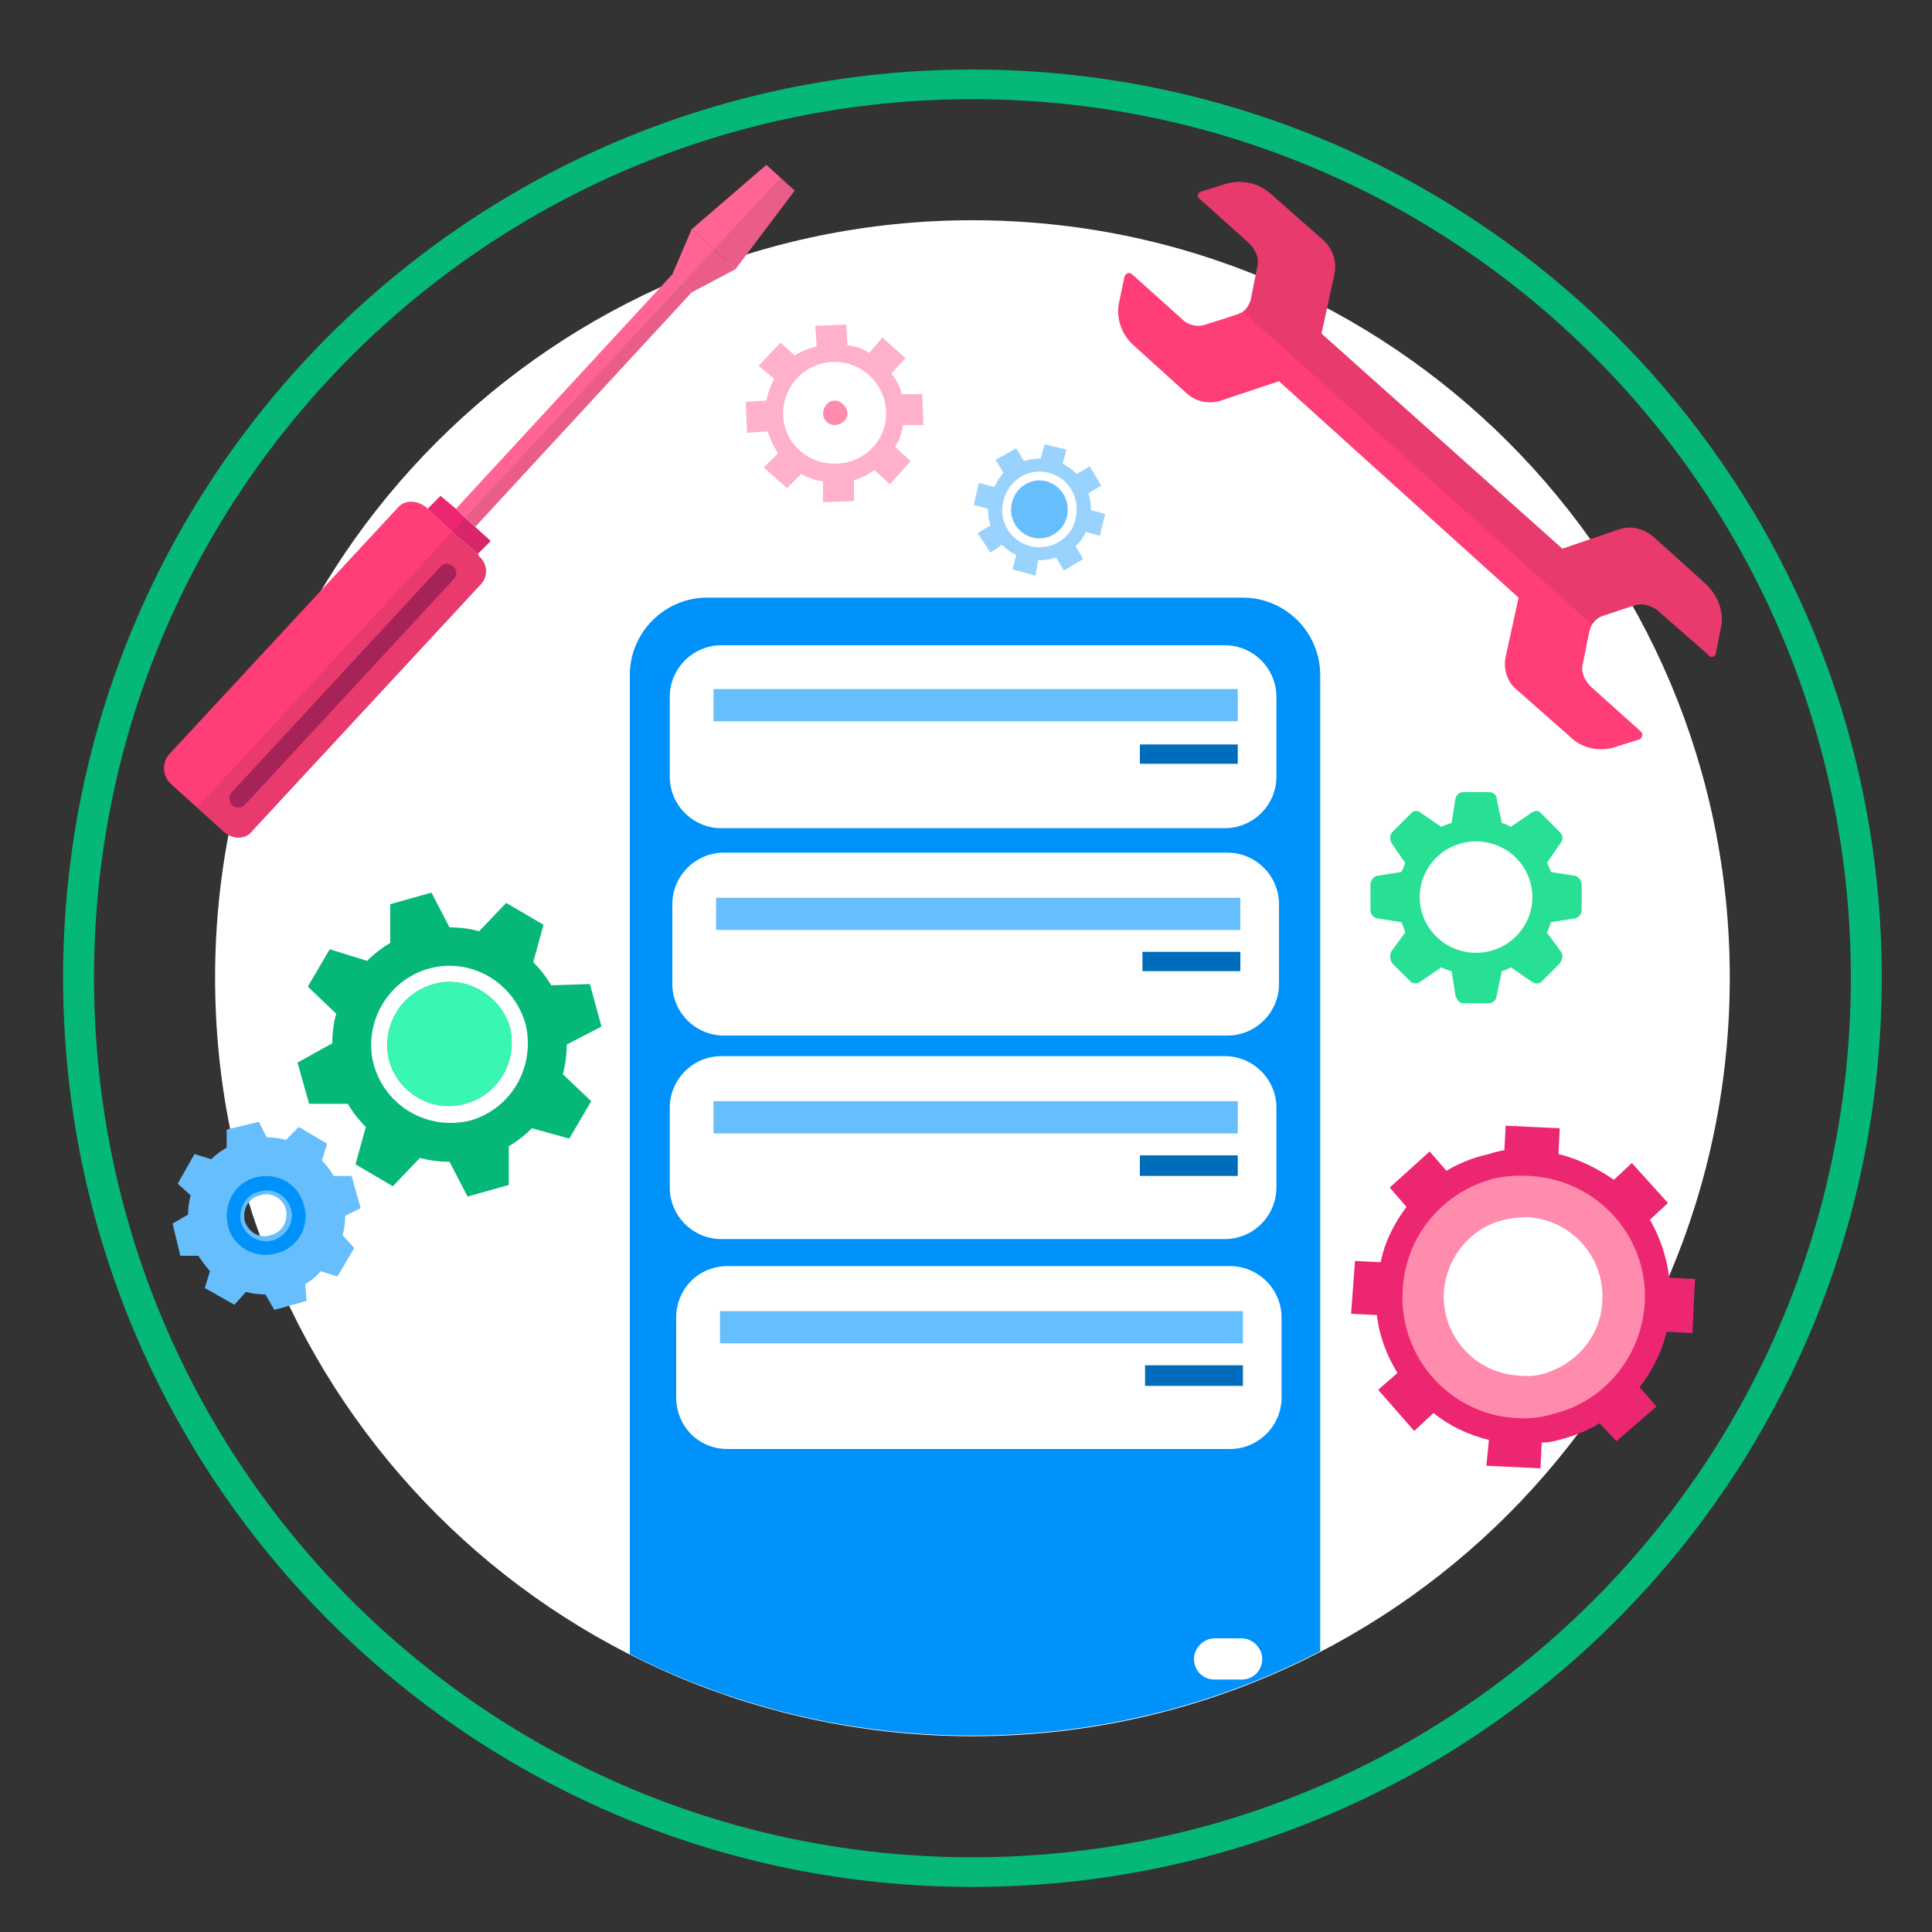 <svg version="1.2" xmlns="http://www.w3.org/2000/svg" viewBox="0 0 150 150" width="150" height="150">
	<rect x="0" y="0" width="150" height="150" fill="#333333" stroke="none"/>
	<title>Lg_Hosting-svg</title>
	<defs>
		<clipPath clipPathUnits="userSpaceOnUse" id="cp1">
			<path d="m75.48 134.75c-32.52 0-58.81-26.29-58.81-58.81 0-32.52 26.29-58.81 58.81-58.81 32.52 0 58.81 26.29 58.81 58.81 0 32.52-26.29 58.81-58.81 58.81z"/>
		</clipPath>
	</defs>
	<style>
		.s0 { fill: #ffffff } 
		.s1 { fill: #05b878 } 
		.s2 { fill: #0092fb } 
		.s3 { fill: #66befd } 
		.s4 { fill: #006dbc } 
		.s5 { fill: #eba000 } 
		.s6 { fill: #39f7b3 } 
		.s7 { fill: #ed2672 } 
		.s8 { fill: #ffb1c9 } 
		.s9 { fill: #ff8bad } 
		.s10 { fill: #99d3fd } 
		.s11 { fill: #27e094 } 
		.s12 { fill: #ff3d77 } 
		.s13 { fill: #231f20 } 
		.s14 { fill: #b5235e } 
		.s15 { fill: #ff6492 } 
	</style>
	<g id="d" style="opacity: .4">
		<path id="Layer" class="s0" d="m75.5 131c-30.5 0-55.1-24.6-55.1-55.1 0-30.4 24.6-55 55.1-55 30.4 0 55 24.6 55 55 0 30.5-24.6 55.1-55 55.1z"/>
	</g>
	<g id="e">
		<path id="Layer" class="s0" d="m75.5 134.8c-32.5 0-58.8-26.3-58.8-58.9 0-32.5 26.3-58.8 58.8-58.8 32.5 0 58.8 26.3 58.8 58.8 0 32.6-26.3 58.9-58.8 58.9z"/>
	</g>
	<g id="g">
		<path id="Layer" fill-rule="evenodd" class="s1" d="m75.5 146.5c-39 0-70.6-31.5-70.6-70.6 0-39 31.6-70.5 70.6-70.5 39 0 70.6 31.5 70.6 70.5 0 39.1-31.6 70.6-70.6 70.6zm68.2-70.6c0-37.7-30.5-68.2-68.2-68.2-37.7 0-68.2 30.5-68.2 68.2 0 37.8 30.5 68.3 68.2 68.3 37.7 0 68.2-30.5 68.2-68.3z"/>
	</g>
	<g id="o">
		<g id="Clip-Path" clip-path="url(#cp1)">
			<g id="Layer">
				<path id="Layer" class="s2" d="m48.9 52.4c0-3.3 2.7-6 6-6h41.6c3.3 0 6 2.7 6 6v77.5c0 3.3-2.7 6-6 6h-41.6c-3.3 0-6-2.7-6-6z"/>
			</g>
		</g>
	</g>
	<g id="r">
		<g id="Layer">
			<g id="Layer">
				<path id="Layer" class="s0" d="m52 54.1c0-2.2 1.8-4 4-4h39.1c2.2 0 4 1.8 4 4v6.2c0 2.2-1.8 4-4 4h-39.1c-2.2 0-4-1.8-4-4z"/>
				<path id="Layer" class="s3" d="m55.4 53.5h40.7v2.5h-40.7z"/>
				<path id="Layer" class="s4" d="m88.5 57.8h7.6v1.5h-7.6z"/>
			</g>
			<g id="Layer">
				<path id="Layer" class="s0" d="m52.2 70.2c0-2.2 1.8-4 4-4h39.1c2.2 0 4 1.8 4 4v6.2c0 2.2-1.8 4-4 4h-39.1c-2.2 0-4-1.8-4-4z"/>
				<path id="Layer" class="s3" d="m55.6 69.7h40.7v2.5h-40.7z"/>
				<path id="Layer" class="s4" d="m88.7 73.9h7.6v1.5h-7.6z"/>
			</g>
			<g id="Layer">
				<path id="Layer" class="s0" d="m52 86c0-2.2 1.8-4 4-4h39.1c2.2 0 4 1.8 4 4v6.2c0 2.2-1.8 4-4 4h-39.1c-2.2 0-4-1.8-4-4z"/>
				<path id="Layer" class="s3" d="m55.4 85.5h40.7v2.5h-40.7z"/>
				<path id="Layer" class="s4" d="m88.5 89.7h7.6v1.6h-7.6z"/>
			</g>
			<g id="Layer">
				<path id="Layer" class="s0" d="m52.5 102.3c0-2.2 1.7-4 4-4h39c2.2 0 4 1.8 4 4v6.2c0 2.2-1.8 4-4 4h-39c-2.3 0-4-1.8-4-4z"/>
				<path id="Layer" class="s3" d="m55.9 101.8h40.6v2.5h-40.6z"/>
				<path id="Layer" class="s4" d="m88.9 106h7.6v1.6h-7.6z"/>
			</g>
			<path id="Layer" class="s0" d="m96.4 130.4h-2.1c-0.9 0-1.6-0.7-1.6-1.6 0-0.8 0.7-1.6 1.6-1.6h2.1c0.9 0 1.6 0.8 1.6 1.6 0 0.9-0.7 1.6-1.6 1.6z"/>
		</g>
		<g id="Layer">
			<path id="Layer" fill-rule="evenodd" class="s1" d="m24 85.7l-0.9-3.2 2.7-1.5q0-1.2 0.3-2.3l-2.2-2.1 1.7-2.9 2.9 0.9q0.8-0.8 1.8-1.4v-3l3.2-0.9 1.4 2.7q1.2 0 2.3 0.3l2.1-2.2 2.9 1.7-0.8 2.9q0.8 0.8 1.4 1.8l3-0.1 0.9 3.3-2.7 1.4q0 1.2-0.3 2.3l2.2 2.1-1.7 2.9-2.9-0.8q-0.8 0.8-1.8 1.4v3l-3.2 0.9-1.4-2.7q-1.2 0-2.3-0.3l-2.1 2.2-2.9-1.7 0.8-2.9q-0.8-0.8-1.4-1.8zm11.8-1.5c1.7-0.5 2.8-2.3 2.3-4-0.5-1.8-2.3-2.9-4-2.4-1.8 0.5-2.9 2.3-2.4 4.1 0.5 1.7 2.3 2.8 4.1 2.3z"/>
			<g id="Layer">
				<path id="Layer" class="s5" d="m34.2 78.4c1.5-0.4 3 0.5 3.3 2 0.4 1.4-0.4 2.9-1.9 3.3-1.5 0.4-3-0.5-3.3-1.9-0.4-1.5 0.4-3 1.9-3.4z"/>
				<path id="Layer" fill-rule="evenodd" class="s5" d="m34 77.5c1.9-0.5 3.9 0.7 4.5 2.6 0.5 2-0.7 4-2.7 4.5-1.9 0.6-3.9-0.6-4.5-2.6-0.5-1.9 0.7-4 2.7-4.5zm1.6 6.2c1.5-0.4 2.3-1.9 1.9-3.3-0.3-1.5-1.8-2.4-3.3-2-1.5 0.4-2.3 1.9-1.9 3.4 0.3 1.4 1.8 2.3 3.3 1.9z"/>
				<path id="Layer" fill-rule="evenodd" class="s0" d="m33.3 75.2c3.3-0.9 6.6 1.1 7.5 4.3 0.8 3.3-1.1 6.6-4.3 7.5-3.3 0.8-6.6-1.1-7.5-4.4-0.8-3.2 1.1-6.5 4.3-7.4zm2.8 10.5c2.6-0.7 4.1-3.3 3.5-5.9-0.7-2.5-3.4-4.1-5.9-3.4-2.6 0.7-4.1 3.3-3.5 5.9 0.7 2.6 3.4 4.1 5.9 3.4z"/>
				<path id="Layer" class="s6" d="m33.7 76.4c2.5-0.7 5.2 0.9 5.9 3.4 0.6 2.6-0.9 5.2-3.5 5.9-2.5 0.7-5.2-0.8-5.9-3.4-0.6-2.6 0.9-5.2 3.5-5.9z"/>
			</g>
			<g id="Layer">
				<path id="Layer" fill-rule="evenodd" class="s3" d="m14 97.5l-0.6-2.5 1.2-0.7q0-0.7 0.2-1.5l-1-0.9 1.3-2.3 1.3 0.4q0.5-0.5 1.2-0.9v-1.4l2.5-0.6 0.6 1.2q0.8 0 1.5 0.2l1-1 2.2 1.3-0.4 1.3q0.5 0.5 0.9 1.2h1.4l0.7 2.5-1.2 0.6q0 0.8-0.2 1.5l0.9 1-1.3 2.2-1.3-0.4q-0.5 0.6-1.2 1l0.1 1.3-2.5 0.7-0.7-1.2q-0.8 0-1.5-0.2l-0.9 1-2.3-1.3 0.4-1.3q-0.5-0.6-0.9-1.2zm7-1.6c0.9-0.2 1.4-1.1 1.2-2-0.2-0.8-1.1-1.4-2-1.1-0.9 0.2-1.4 1.1-1.2 2 0.3 0.9 1.2 1.4 2 1.1z"/>
				<path id="Layer" fill-rule="evenodd" class="s2" d="m17.7 95.2c-0.4-1.7 0.5-3.4 2.2-3.8 1.6-0.4 3.3 0.5 3.7 2.2 0.5 1.6-0.5 3.3-2.1 3.7-1.7 0.5-3.4-0.5-3.8-2.1zm1-0.3c0.3 1 1.4 1.7 2.5 1.4 1-0.3 1.7-1.4 1.4-2.4-0.3-1.1-1.4-1.7-2.4-1.4-1.1 0.2-1.7 1.3-1.5 2.4z"/>
			</g>
		</g>
		<path id="Layer" fill-rule="evenodd" class="s7" d="m129.6 99.2q0 0 0 0zm0 0c0 0 2 0.1 2 0.1l-0.2 4.2-2-0.1c-0.4 1.6-1.1 3-2.1 4.3l1.3 1.5-3.1 2.7-1.3-1.4q-1.5 0.9-3.2 1.3-0.6 0.2-1.3 0.2l-0.1 2-4.2-0.2 0.2-2c-1.6-0.4-3.1-1.1-4.3-2.1l-1.5 1.4-2.8-3.2 1.5-1.3c-0.8-1.3-1.4-2.8-1.6-4.5l-2-0.1 0.3-4.1 2 0.1c0.3-1.6 1.1-3.1 2-4.3l-1.3-1.5 3.1-2.8 1.3 1.5q1.5-0.9 3.3-1.3 0.6-0.2 1.2-0.3l0.1-1.9 4.2 0.2-0.1 2c1.6 0.4 3 1.1 4.3 2l1.4-1.3 2.8 3.1-1.4 1.3c0.8 1.4 1.3 2.9 1.5 4.5zm-10.8-7.4q-1.4 0-2.6 0.3c-3.7 0.9-6.6 4.1-6.8 8.1-0.3 4.9 3.5 9.1 8.4 9.3q1.3 0.1 2.6-0.2c3.7-0.9 6.5-4.1 6.7-8.1 0.3-4.9-3.4-9.1-8.3-9.4z"/>
		<g id="Layer">
			<path id="Layer" fill-rule="evenodd" class="s8" d="m71.7 33q0 0 0 0zm0 0c0 0-1.6 0-1.6 0q-0.1 0.9-0.6 1.7l1.2 1.1-1.6 1.8-1.2-1.1q-0.7 0.5-1.6 0.8v1.6l-2.4 0.1v-1.6q-1-0.2-1.7-0.6l-1.1 1.1-1.8-1.6 1.1-1.1q-0.5-0.8-0.8-1.7l-1.6 0.1-0.1-2.4 1.6-0.1q0.2-0.9 0.6-1.7l-1.2-1 1.7-1.8 1.1 1q0.8-0.5 1.7-0.7l-0.1-1.6 2.4-0.1 0.1 1.6q0.9 0.1 1.7 0.6l1-1.2 1.8 1.6-1.1 1.2q0.6 0.7 0.8 1.6h1.6zm-2.9-0.9c0-2.2-1.8-4-4-4-2.2 0-4 1.8-4 4 0 2.2 1.8 3.9 4 3.9 2.2 0 4-1.7 4-3.9z"/>
			<path id="Layer" class="s9" d="m64.8 33c-0.5 0-0.9-0.4-0.9-0.9 0-0.5 0.4-1 0.9-1 0.5 0 1 0.5 1 1 0 0.5-0.5 0.9-1 0.9z"/>
		</g>
		<g id="Layer">
			<path id="Layer" fill-rule="evenodd" class="s10" d="m84.3 41.3q-0.3 0.7-0.8 1.1l0.6 1-1.5 0.9-0.6-1q-0.7 0.2-1.4 0.2l-0.2 1.2-1.8-0.5 0.3-1.1q-0.6-0.3-1.1-0.8l-0.9 0.6-1-1.5 1-0.6q-0.2-0.6-0.2-1.3l-1.1-0.3 0.4-1.7 1.2 0.3q0.3-0.6 0.7-1.1l-0.6-1 1.6-0.9 0.6 1q0.6-0.2 1.3-0.2l0.3-1.1 1.7 0.4-0.3 1.1q0.6 0.3 1.1 0.8l1-0.6 0.9 1.5-1 0.6q0.2 0.6 0.2 1.3l1.1 0.3-0.4 1.7c0 0-1.1-0.3-1.1-0.3zm-0.8-1c0.4-1.6-0.5-3.2-2.1-3.6-1.6-0.4-3.1 0.6-3.5 2.2-0.4 1.5 0.5 3.1 2.1 3.5 1.6 0.4 3.2-0.6 3.5-2.1z"/>
			<path id="Layer" class="s3" d="m80.7 41.8c-1.2 0-2.2-1-2.2-2.2 0-1.3 1-2.3 2.2-2.3 1.2 0 2.2 1 2.2 2.3 0 1.2-1 2.2-2.2 2.2z"/>
		</g>
	</g>
	<g id="s">
		<path id="Layer" fill-rule="evenodd" class="s9" d="m127.7 101.2c-0.3 4.3-3.3 7.7-7.2 8.6q-1.3 0.4-2.8 0.3c-5.2-0.3-9.1-4.8-8.8-9.9 0.2-4.3 3.2-7.7 7.1-8.7q1.4-0.3 2.8-0.2c5.2 0.3 9.2 4.7 8.9 9.9zm-9.1-6.7q-0.9 0-1.8 0.2c-2.6 0.6-4.5 2.9-4.7 5.6-0.2 3.4 2.4 6.3 5.8 6.5q1 0.1 1.8-0.1c2.6-0.7 4.6-2.9 4.7-5.7 0.2-3.4-2.4-6.3-5.8-6.5z"/>
	</g>
	<g id="t">
		<path id="Layer" fill-rule="evenodd" class="s11" d="m121.1 74.8l-1.4 1.4c-0.2 0.2-0.5 0.2-0.8 0l-1.6-1.1q-0.3 0.2-0.7 0.3l-0.4 1.9c0 0.3-0.3 0.6-0.6 0.6h-2c-0.3 0-0.5-0.3-0.6-0.6l-0.3-1.9q-0.4-0.1-0.8-0.3l-1.6 1.1c-0.2 0.2-0.6 0.2-0.8 0l-1.4-1.4c-0.2-0.3-0.2-0.6-0.1-0.9l1.1-1.5q-0.1-0.4-0.3-0.8l-1.9-0.3c-0.3-0.1-0.5-0.3-0.5-0.7v-1.9c0-0.3 0.2-0.6 0.5-0.7l1.9-0.3q0.2-0.4 0.3-0.7l-1.1-1.6c-0.1-0.3-0.1-0.6 0.1-0.8l1.4-1.4c0.2-0.3 0.6-0.3 0.8-0.1l1.6 1.1q0.4-0.2 0.8-0.3l0.3-1.9c0.1-0.3 0.3-0.5 0.6-0.5h2c0.3 0 0.6 0.2 0.6 0.5l0.4 1.9q0.4 0.1 0.7 0.3l1.6-1.1c0.3-0.2 0.6-0.2 0.8 0.1l1.4 1.4c0.2 0.2 0.3 0.5 0.1 0.8l-1.1 1.6q0.2 0.3 0.3 0.7l1.9 0.3c0.3 0.1 0.5 0.4 0.5 0.7v1.9c0 0.4-0.2 0.6-0.5 0.7l-1.9 0.3q-0.1 0.4-0.3 0.8l1.1 1.5c0.2 0.3 0.1 0.6-0.1 0.9zm-3.4-2.1c1.7-1.7 1.7-4.4 0-6.1-1.7-1.7-4.5-1.7-6.2 0-1.7 1.7-1.7 4.4 0 6.1 1.7 1.7 4.5 1.7 6.2 0z"/>
	</g>
	<g id="bd">
		<g id="Layer">
			<path id="Layer" class="s12" d="m133.6 48.8l-0.4 2c-0.1 0.2-0.4 0.3-0.5 0.1l-4-3.5c-0.5-0.4-1.2-0.6-1.8-0.4l-2.4 0.8c-0.4 0.1-0.7 0.4-0.9 0.7q-0.1 0.2-0.2 0.5l-0.5 2.5c-0.2 0.6 0.1 1.3 0.6 1.8l3.9 3.5c0.2 0.2 0.1 0.5-0.1 0.6l-1.9 0.6c-1.2 0.4-2.6 0.1-3.5-0.8l-4.2-3.7c-0.7-0.6-1-1.6-0.8-2.5l1-4.6-18.6-16.8-4.5 1.5c-0.9 0.3-1.9 0.1-2.6-0.5l-4.2-3.8c-0.9-0.8-1.4-2.1-1.1-3.4l0.4-1.9c0.1-0.3 0.4-0.4 0.6-0.2l3.9 3.5c0.5 0.5 1.2 0.6 1.8 0.4l2.5-0.8q0.2-0.1 0.4-0.2c0.3-0.2 0.5-0.6 0.6-0.9l0.5-2.5c0.2-0.7-0.1-1.4-0.6-1.9l-3.9-3.5c-0.2-0.1-0.1-0.4 0.1-0.5l1.9-0.6c1.2-0.4 2.6-0.1 3.5 0.7l4.2 3.7c0.7 0.7 1 1.6 0.8 2.6l-1 4.6 18.7 16.7 4.4-1.5c0.9-0.3 1.9-0.1 2.7 0.6l4.1 3.7c0.9 0.9 1.4 2.2 1.1 3.4z"/>
			<g id="Layer" style="opacity: .1">
				<path id="Layer" class="s13" d="m133.6 48.8l-0.4 2c-0.1 0.2-0.4 0.3-0.5 0.1l-4-3.5c-0.5-0.4-1.2-0.6-1.8-0.4l-2.4 0.8c-0.4 0.1-0.7 0.4-0.9 0.7l-27.1-24.3c0.3-0.2 0.5-0.6 0.6-0.9l0.5-2.5c0.2-0.7-0.1-1.4-0.6-1.9l-3.9-3.5c-0.2-0.1-0.1-0.4 0.1-0.5l1.9-0.6c1.2-0.4 2.6-0.1 3.5 0.7l4.2 3.7c0.7 0.7 1 1.6 0.8 2.6l-1 4.6 18.7 16.7 4.4-1.5c0.9-0.3 1.9-0.1 2.7 0.6l4.1 3.7c0.9 0.9 1.4 2.2 1.1 3.4z"/>
			</g>
		</g>
		<g id="Layer">
			<g id="Layer">
				<g id="Layer">
					<path id="Layer" class="s12" d="m37.3 45.4l-17.7 19.1c-0.5 0.7-1.5 0.7-2.2 0.1l-2.1-1.9-2.1-1.9c-0.6-0.6-0.6-1.6-0.1-2.2l17.8-19.2c0.5-0.6 1.5-0.6 2.2 0l0.1 0.1 1.9 1.8 2 1.7 0.1 0.2c0.7 0.6 0.7 1.6 0.1 2.2z"/>
					<path id="Layer" class="s7" d="m38.1 42l-1 1-2-1.7-1.9-1.8 1-1 1.2 1 0.7 0.7 2 1.8z"/>
					<path id="Layer" class="s14" d="m18 61.5l16.2-17.5c0.2-0.3 0.7-0.3 1 0 0.3 0.2 0.3 0.7 0 1l-16.2 17.5c-0.2 0.2-0.7 0.3-1 0-0.2-0.3-0.3-0.7 0-1z"/>
				</g>
				<path id="Layer" class="s15" d="m53.7 22.7l-16.8 18.2-0.8-0.7-0.7-0.7 16.8-18.2 0.8 0.7 0.7 0.7z"/>
				<g id="Layer">
					<path id="Layer" class="s15" d="m61.7 14.8l-4.6 6.1-3.4-3.1 5.8-5 2.2 2z"/>
					<path id="Layer" class="s15" d="m57.1 20.9l-3.4 1.8-0.7-0.7-0.8-0.7 1.5-3.5 3.4 3.1z"/>
				</g>
			</g>
			<g id="Layer" style="opacity: .1">
				<path id="Layer" class="s13" d="m36.1 40.2l16.9-18.2 0.7 0.7-16.8 18.2 1.2 1.1-1 1 0.1 0.2c0.7 0.6 0.7 1.6 0.1 2.2l-17.7 19.1c-0.6 0.7-1.5 0.7-2.2 0.1l-2.1-1.9 19.8-21.4c0 0 1-1.1 1-1.1z"/>
			</g>
			<g id="Layer" style="opacity: .1">
				<path id="Layer" class="s13" d="m61.7 14.8l-4.6 6.1-3.4 1.8-0.7-0.7 2.4-2.6 5.2-5.6 1.1 1z"/>
			</g>
		</g>
	</g>
</svg>